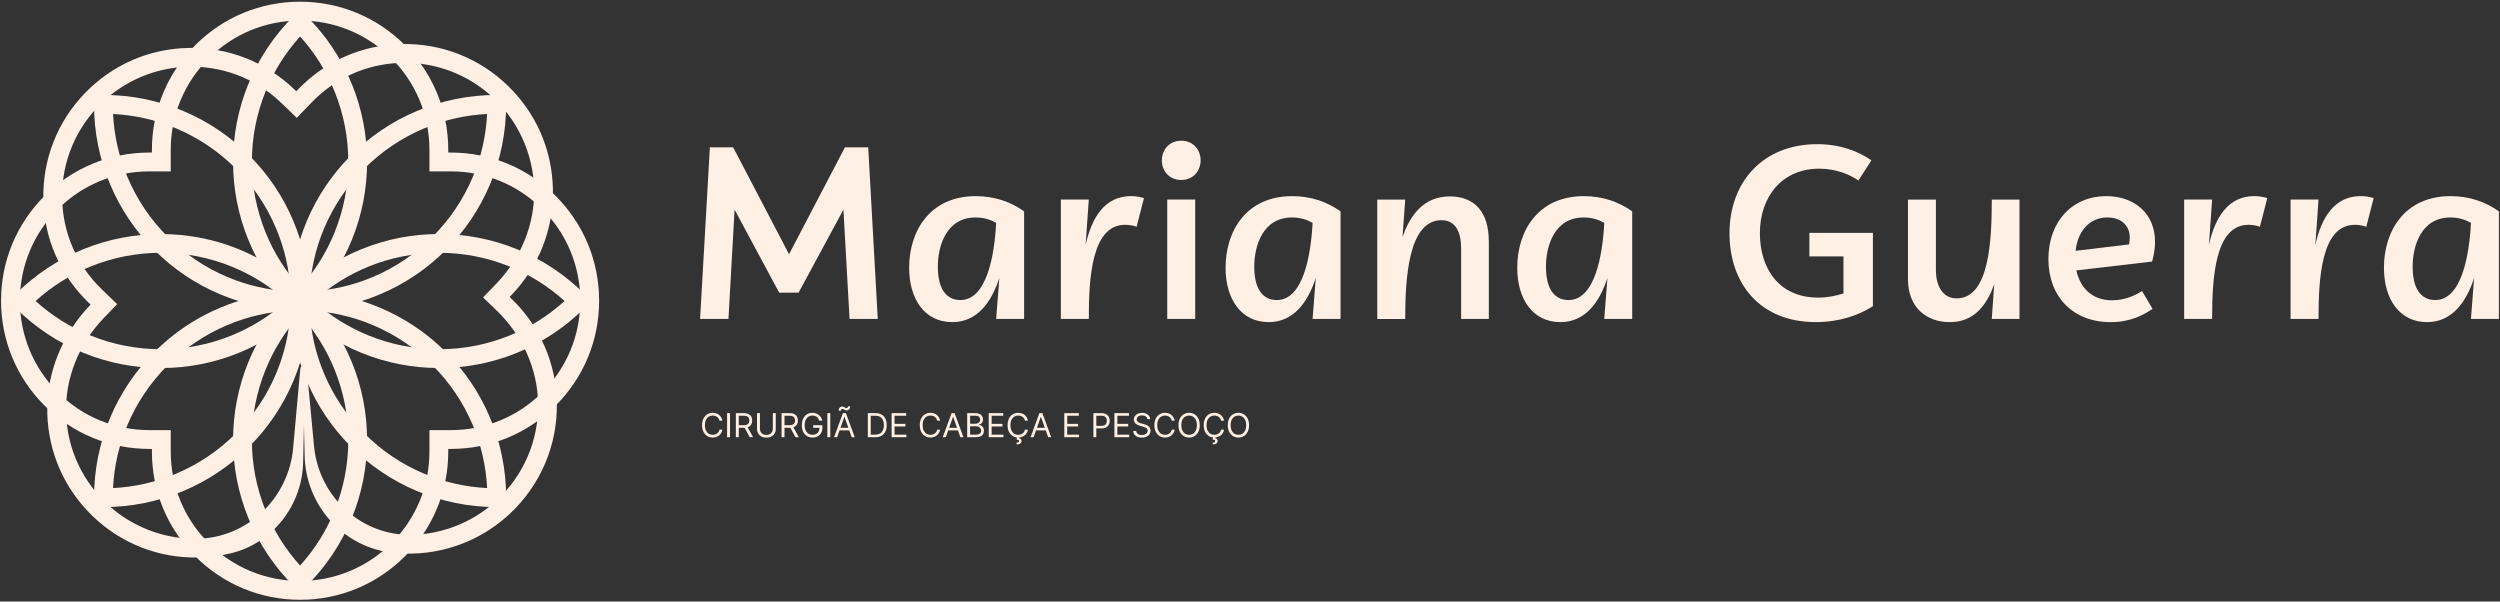 <svg xmlns="http://www.w3.org/2000/svg" width="906" height="218" viewBox="0 0 906 218" fill="none"><rect x="0" y="0" width="906" height="218" fill="#333333" stroke="none"/><path d="M253.711 115.58L257.261 53.4H265.701L285.951 92.13L306.201 53.4H314.641L318.101 115.58H307.881L305.661 75.96L289.401 106.07H282.381L266.211 75.96L263.991 115.58H253.691H253.711Z" fill="#FFF0E6"></path><path d="M371.14 76.59V115.58H361.01L362.16 100.75C359.23 109.72 353.99 116.74 345.11 116.74C335.16 116.74 329.48 108.48 329.48 97.02C329.48 83.87 336.85 71.08 353.64 71.08C360.39 71.08 366.25 73.12 371.14 76.59ZM361.01 80.76C358.97 79.61 356.57 78.81 353.55 78.81C342.89 78.81 339.87 89.2 339.87 96.66C339.87 105.01 343.16 108.74 348.04 108.74C357.54 108.74 360.39 92.75 361.01 80.76Z" fill="#FFF0E6"></path><path d="M414.571 71.79L411.911 82.18C410.671 81.74 409.251 81.47 407.731 81.47C395.561 81.47 394.581 100.92 394.581 115.58H384.451V72.32H394.581L393.431 88.75C395.651 78.8 400.361 71.07 409.861 71.07C411.551 71.07 413.061 71.34 414.571 71.78V71.79Z" fill="#FFF0E6"></path><path d="M421.061 58.11C421.061 54.29 423.721 51 428.081 51C432.441 51 435.101 54.29 435.101 58.11C435.101 61.93 432.441 65.22 428.081 65.22C423.721 65.22 421.061 61.93 421.061 58.11ZM423.011 115.58V72.32H433.141V115.58H423.011Z" fill="#FFF0E6"></path><path d="M485.812 76.59V115.58H475.682L476.832 100.75C473.902 109.72 468.662 116.74 459.782 116.74C449.832 116.74 444.152 108.48 444.152 97.02C444.152 83.87 451.522 71.08 468.312 71.08C475.062 71.08 480.922 73.12 485.812 76.59ZM475.682 80.76C473.642 79.61 471.242 78.81 468.222 78.81C457.562 78.81 454.542 89.2 454.542 96.66C454.542 105.01 457.832 108.74 462.712 108.74C472.212 108.74 475.062 92.75 475.682 80.76Z" fill="#FFF0E6"></path><path d="M539.551 87.34V115.59H529.511V90.01C529.511 85.12 528.091 79.8 522.401 79.8C510.321 79.8 509.251 101.12 509.251 115.6H499.121V72.34H509.251L508.271 85.93C511.201 77.4 516.351 71.18 525.411 71.18C534.471 71.18 539.531 76.95 539.531 87.35L539.551 87.34Z" fill="#FFF0E6"></path><path d="M591.512 76.59V115.58H581.382L582.532 100.75C579.602 109.72 574.362 116.74 565.482 116.74C555.532 116.74 549.852 108.48 549.852 97.02C549.852 83.87 557.222 71.08 574.012 71.08C580.762 71.08 586.622 73.12 591.512 76.59ZM581.392 80.76C579.352 79.61 576.952 78.81 573.932 78.81C563.272 78.81 560.252 89.2 560.252 96.66C560.252 105.01 563.542 108.74 568.422 108.74C577.932 108.74 580.772 92.75 581.392 80.76Z" fill="#FFF0E6"></path><path d="M655.731 84.4H678.741V110.96C673.681 114.25 666.571 116.73 658.041 116.73C637.881 116.73 626.771 102.87 626.771 84.49C626.771 66.11 638.761 52.25 658.571 52.25C666.921 52.25 673.491 54.83 678.201 58.11L673.491 65.39C670.471 63.35 665.581 61.13 659.281 61.13C645.781 61.13 637.781 71.34 637.781 84.49C637.781 97.64 644.981 107.85 658.831 107.85C662.211 107.85 665.311 107.23 668.071 106.34V92.93H655.721V84.4H655.731Z" fill="#FFF0E6"></path><path d="M731.861 115.58H721.821L722.711 102.97C719.871 111.05 715.071 116.74 706.631 116.74C698.191 116.74 691.441 111.5 691.441 101.11V72.33H701.571V98C701.571 102.8 703.521 108.13 709.121 108.13C721.021 108.13 721.821 86.72 721.821 72.33H731.861V115.59V115.58Z" fill="#FFF0E6"></path><path d="M776.272 105.46L780.092 111.94C776.982 113.98 772.362 116.74 764.902 116.74C751.132 116.74 742.342 107.41 742.342 93.91C742.342 80.41 750.872 71.08 763.302 71.08C773.512 71.08 780.982 77.39 780.982 87.6C780.982 90.62 780.362 93.2 779.912 94.79L752.462 97.99C753.792 104.03 757.882 108.83 765.432 108.83C770.052 108.83 774.052 106.96 776.272 105.45V105.46ZM752.202 90.89L771.562 88.58C771.742 87.6 771.832 86.89 771.832 86.18C771.832 81.65 768.632 78.81 763.752 78.81C756.912 78.81 752.912 84.14 752.202 90.89Z" fill="#FFF0E6"></path><path d="M821.661 71.79L818.991 82.18C817.751 81.74 816.321 81.47 814.821 81.47C802.651 81.47 801.671 100.92 801.671 115.58H791.541V72.32H801.671L800.521 88.75C802.741 78.8 807.451 71.07 816.951 71.07C818.641 71.07 820.151 71.34 821.661 71.78V71.79Z" fill="#FFF0E6"></path><path d="M860.212 71.79L857.552 82.18C856.312 81.74 854.892 81.47 853.382 81.47C841.212 81.47 840.232 100.92 840.232 115.58H830.102V72.32H840.232L839.082 88.75C841.302 78.8 846.012 71.07 855.512 71.07C857.202 71.07 858.712 71.34 860.222 71.78L860.212 71.79Z" fill="#FFF0E6"></path><path d="M905.601 76.59V115.58H895.471L896.621 100.75C893.691 109.72 888.451 116.74 879.571 116.74C869.621 116.74 863.941 108.48 863.941 97.02C863.941 83.87 871.311 71.08 888.101 71.08C894.851 71.08 900.711 73.12 905.601 76.59ZM895.481 80.76C893.441 79.61 891.041 78.81 888.021 78.81C877.361 78.81 874.341 89.2 874.341 96.66C874.341 105.01 877.631 108.74 882.511 108.74C892.021 108.74 894.861 92.75 895.481 80.76Z" fill="#FFF0E6"></path><path d="M261.79 152.449H260.734C260.671 152.145 260.562 151.878 260.406 151.648C260.252 151.418 260.065 151.225 259.843 151.069C259.624 150.909 259.381 150.79 259.114 150.711C258.847 150.631 258.569 150.591 258.279 150.591C257.751 150.591 257.272 150.725 256.843 150.992C256.417 151.259 256.077 151.652 255.825 152.172C255.575 152.692 255.45 153.33 255.45 154.086C255.45 154.841 255.575 155.479 255.825 155.999C256.077 156.519 256.417 156.912 256.843 157.179C257.272 157.446 257.751 157.58 258.279 157.58C258.569 157.58 258.847 157.54 259.114 157.461C259.381 157.381 259.624 157.263 259.843 157.107C260.065 156.948 260.252 156.753 260.406 156.523C260.562 156.29 260.671 156.023 260.734 155.722H261.79C261.711 156.168 261.566 156.567 261.356 156.919C261.146 157.272 260.884 157.571 260.572 157.819C260.259 158.063 259.908 158.249 259.519 158.377C259.133 158.505 258.719 158.569 258.279 158.569C257.535 158.569 256.873 158.387 256.293 158.023C255.714 157.659 255.258 157.142 254.925 156.472C254.593 155.801 254.427 155.006 254.427 154.086C254.427 153.165 254.593 152.37 254.925 151.699C255.258 151.029 255.714 150.512 256.293 150.148C256.873 149.784 257.535 149.603 258.279 149.603C258.719 149.603 259.133 149.667 259.519 149.794C259.908 149.922 260.259 150.11 260.572 150.357C260.884 150.601 261.146 150.9 261.356 151.252C261.566 151.601 261.711 152 261.79 152.449ZM264.555 149.722V158.449H263.498V149.722H264.555ZM266.674 158.449V149.722H269.623C270.305 149.722 270.864 149.838 271.302 150.071C271.739 150.301 272.063 150.618 272.273 151.022C272.484 151.425 272.589 151.884 272.589 152.398C272.589 152.912 272.484 153.368 272.273 153.766C272.063 154.164 271.741 154.476 271.306 154.703C270.871 154.928 270.316 155.04 269.64 155.04H267.254V154.086H269.606C270.072 154.086 270.447 154.017 270.731 153.881C271.018 153.745 271.225 153.551 271.353 153.301C271.484 153.049 271.549 152.748 271.549 152.398C271.549 152.049 271.484 151.743 271.353 151.482C271.222 151.221 271.013 151.019 270.727 150.877C270.44 150.732 270.06 150.659 269.589 150.659H267.731V158.449H266.674ZM270.782 154.529L272.93 158.449H271.702L269.589 154.529H270.782ZM280.077 149.722H281.134V155.5C281.134 156.097 280.993 156.63 280.712 157.098C280.434 157.564 280.04 157.932 279.532 158.202C279.023 158.469 278.426 158.603 277.742 158.603C277.057 158.603 276.461 158.469 275.952 158.202C275.444 157.932 275.049 157.564 274.767 157.098C274.489 156.63 274.35 156.097 274.35 155.5V149.722H275.407V155.415C275.407 155.841 275.5 156.221 275.688 156.553C275.875 156.882 276.142 157.142 276.489 157.333C276.838 157.52 277.256 157.614 277.742 157.614C278.228 157.614 278.645 157.52 278.995 157.333C279.344 157.142 279.611 156.882 279.796 156.553C279.983 156.221 280.077 155.841 280.077 155.415V149.722ZM283.244 158.449V149.722H286.193C286.875 149.722 287.435 149.838 287.872 150.071C288.31 150.301 288.634 150.618 288.844 151.022C289.054 151.425 289.159 151.884 289.159 152.398C289.159 152.912 289.054 153.368 288.844 153.766C288.634 154.164 288.311 154.476 287.876 154.703C287.442 154.928 286.886 155.04 286.21 155.04H283.824V154.086H286.176C286.642 154.086 287.017 154.017 287.301 153.881C287.588 153.745 287.795 153.551 287.923 153.301C288.054 153.049 288.119 152.748 288.119 152.398C288.119 152.049 288.054 151.743 287.923 151.482C287.793 151.221 287.584 151.019 287.297 150.877C287.01 150.732 286.631 150.659 286.159 150.659H284.301V158.449H283.244ZM287.352 154.529L289.5 158.449H288.273L286.159 154.529H287.352ZM296.886 152.449C296.792 152.162 296.669 151.905 296.515 151.678C296.365 151.448 296.184 151.252 295.974 151.09C295.767 150.928 295.531 150.804 295.267 150.719C295.002 150.634 294.713 150.591 294.397 150.591C293.88 150.591 293.41 150.725 292.987 150.992C292.564 151.259 292.227 151.652 291.977 152.172C291.727 152.692 291.602 153.33 291.602 154.086C291.602 154.841 291.728 155.479 291.981 155.999C292.234 156.519 292.576 156.912 293.008 157.179C293.44 157.446 293.926 157.58 294.466 157.58C294.966 157.58 295.406 157.473 295.787 157.26C296.17 157.044 296.468 156.74 296.681 156.348C296.897 155.953 297.005 155.489 297.005 154.955L297.329 155.023H294.704V154.086H298.028V155.023C298.028 155.742 297.875 156.367 297.568 156.898C297.264 157.429 296.843 157.841 296.306 158.134C295.772 158.424 295.159 158.569 294.466 158.569C293.693 158.569 293.014 158.387 292.429 158.023C291.846 157.659 291.392 157.142 291.065 156.472C290.741 155.801 290.579 155.006 290.579 154.086C290.579 153.395 290.672 152.775 290.856 152.223C291.044 151.669 291.308 151.198 291.649 150.809C291.99 150.419 292.393 150.121 292.859 149.914C293.325 149.706 293.838 149.603 294.397 149.603C294.858 149.603 295.287 149.672 295.684 149.811C296.085 149.948 296.441 150.142 296.754 150.395C297.069 150.645 297.332 150.945 297.542 151.294C297.752 151.641 297.897 152.026 297.977 152.449H296.886ZM300.895 149.722V158.449H299.838V149.722H300.895ZM303.372 158.449H302.264L305.468 149.722H306.559L309.764 158.449H308.656L306.048 151.103H305.98L303.372 158.449ZM303.781 155.04H308.247V155.978H303.781V155.04ZM304.701 148.853L303.917 148.819C303.917 148.384 304.041 148.029 304.288 147.753C304.538 147.475 304.846 147.336 305.213 147.336C305.375 147.336 305.518 147.364 305.643 147.421C305.768 147.475 305.887 147.537 306.001 147.608C306.115 147.679 306.231 147.743 306.35 147.8C306.473 147.854 306.61 147.881 306.764 147.881C306.926 147.881 307.062 147.819 307.173 147.694C307.287 147.566 307.343 147.412 307.343 147.233L308.11 147.301C308.11 147.745 307.985 148.097 307.735 148.358C307.488 148.62 307.181 148.75 306.815 148.75C306.619 148.75 306.457 148.723 306.329 148.669C306.201 148.613 306.088 148.549 305.988 148.478C305.889 148.407 305.784 148.344 305.673 148.29C305.562 148.233 305.426 148.205 305.264 148.205C305.102 148.205 304.967 148.269 304.859 148.397C304.754 148.522 304.701 148.674 304.701 148.853ZM317.191 158.449H314.498V149.722H317.311C318.157 149.722 318.882 149.897 319.484 150.246C320.086 150.593 320.548 151.091 320.869 151.742C321.19 152.39 321.35 153.165 321.35 154.069C321.35 154.978 321.189 155.76 320.865 156.417C320.541 157.07 320.069 157.573 319.45 157.925C318.831 158.275 318.078 158.449 317.191 158.449ZM315.555 157.512H317.123C317.845 157.512 318.443 157.373 318.917 157.094C319.392 156.816 319.745 156.419 319.978 155.905C320.211 155.391 320.328 154.779 320.328 154.069C320.328 153.364 320.213 152.757 319.983 152.249C319.752 151.738 319.409 151.346 318.951 151.073C318.494 150.797 317.924 150.659 317.243 150.659H315.555V157.512ZM323.123 158.449V149.722H328.39V150.659H324.18V153.608H328.118V154.546H324.18V157.512H328.458V158.449H323.123ZM340.693 152.449H339.636C339.574 152.145 339.464 151.878 339.308 151.648C339.154 151.418 338.967 151.225 338.745 151.069C338.527 150.909 338.284 150.79 338.017 150.711C337.75 150.631 337.471 150.591 337.181 150.591C336.653 150.591 336.174 150.725 335.745 150.992C335.319 151.259 334.98 151.652 334.727 152.172C334.477 152.692 334.352 153.33 334.352 154.086C334.352 154.841 334.477 155.479 334.727 155.999C334.98 156.519 335.319 156.912 335.745 157.179C336.174 157.446 336.653 157.58 337.181 157.58C337.471 157.58 337.75 157.54 338.017 157.461C338.284 157.381 338.527 157.263 338.745 157.107C338.967 156.948 339.154 156.753 339.308 156.523C339.464 156.29 339.574 156.023 339.636 155.722H340.693C340.613 156.168 340.468 156.567 340.258 156.919C340.048 157.272 339.787 157.571 339.474 157.819C339.162 158.063 338.811 158.249 338.422 158.377C338.035 158.505 337.622 158.569 337.181 158.569C336.437 158.569 335.775 158.387 335.196 158.023C334.616 157.659 334.16 157.142 333.828 156.472C333.495 155.801 333.329 155.006 333.329 154.086C333.329 153.165 333.495 152.37 333.828 151.699C334.16 151.029 334.616 150.512 335.196 150.148C335.775 149.784 336.437 149.603 337.181 149.603C337.622 149.603 338.035 149.667 338.422 149.794C338.811 149.922 339.162 150.11 339.474 150.357C339.787 150.601 340.048 150.9 340.258 151.252C340.468 151.601 340.613 152 340.693 152.449ZM342.759 158.449H341.651L344.855 149.722H345.946L349.151 158.449H348.043L345.435 151.103H345.366L342.759 158.449ZM343.168 155.04H347.634V155.978H343.168V155.04ZM350.51 158.449V149.722H353.561C354.169 149.722 354.67 149.827 355.065 150.037C355.46 150.245 355.754 150.525 355.947 150.877C356.141 151.226 356.237 151.614 356.237 152.04C356.237 152.415 356.17 152.725 356.037 152.969C355.906 153.213 355.733 153.407 355.517 153.549C355.304 153.691 355.072 153.796 354.822 153.864V153.949C355.089 153.966 355.358 154.06 355.628 154.23C355.898 154.401 356.124 154.645 356.305 154.963C356.487 155.282 356.578 155.671 356.578 156.131C356.578 156.569 356.479 156.962 356.28 157.311C356.081 157.661 355.767 157.938 355.338 158.142C354.909 158.347 354.351 158.449 353.663 158.449H350.51ZM351.567 157.512H353.663C354.354 157.512 354.844 157.378 355.134 157.111C355.426 156.841 355.572 156.515 355.572 156.131C355.572 155.836 355.497 155.563 355.347 155.313C355.196 155.06 354.982 154.858 354.703 154.708C354.425 154.554 354.095 154.478 353.714 154.478H351.567V157.512ZM351.567 153.557H353.527C353.845 153.557 354.132 153.495 354.388 153.37C354.646 153.245 354.851 153.069 355.001 152.841C355.155 152.614 355.232 152.347 355.232 152.04C355.232 151.657 355.098 151.331 354.831 151.064C354.564 150.794 354.141 150.659 353.561 150.659H351.567V153.557ZM358.315 158.449V149.722H363.582V150.659H359.371V153.608H363.309V154.546H359.371V157.512H363.65V158.449H358.315ZM372.509 152.449H371.452C371.39 152.145 371.281 151.878 371.124 151.648C370.971 151.418 370.783 151.225 370.562 151.069C370.343 150.909 370.1 150.79 369.833 150.711C369.566 150.631 369.288 150.591 368.998 150.591C368.469 150.591 367.991 150.725 367.562 150.992C367.136 151.259 366.796 151.652 366.543 152.172C366.293 152.692 366.168 153.33 366.168 154.086C366.168 154.841 366.293 155.479 366.543 155.999C366.796 156.519 367.136 156.912 367.562 157.179C367.991 157.446 368.469 157.58 368.998 157.58C369.288 157.58 369.566 157.54 369.833 157.461C370.1 157.381 370.343 157.263 370.562 157.107C370.783 156.948 370.971 156.753 371.124 156.523C371.281 156.29 371.39 156.023 371.452 155.722H372.509C372.43 156.168 372.285 156.567 372.075 156.919C371.864 157.272 371.603 157.571 371.29 157.819C370.978 158.063 370.627 158.249 370.238 158.377C369.852 158.505 369.438 158.569 368.998 158.569C368.254 158.569 367.592 158.387 367.012 158.023C366.433 157.659 365.977 157.142 365.644 156.472C365.312 155.801 365.146 155.006 365.146 154.086C365.146 153.165 365.312 152.37 365.644 151.699C365.977 151.029 366.433 150.512 367.012 150.148C367.592 149.784 368.254 149.603 368.998 149.603C369.438 149.603 369.852 149.667 370.238 149.794C370.627 149.922 370.978 150.11 371.29 150.357C371.603 150.601 371.864 150.9 372.075 151.252C372.285 151.601 372.43 152 372.509 152.449ZM368.555 158.483H369.39L369.322 158.824C369.543 158.858 369.746 158.951 369.931 159.101C370.116 159.255 370.208 159.498 370.208 159.83C370.208 160.196 370.056 160.495 369.752 160.725C369.451 160.958 369.006 161.074 368.418 161.074L368.384 160.409C368.648 160.409 368.867 160.367 369.04 160.282C369.217 160.199 369.305 160.06 369.305 159.864C369.305 159.668 369.232 159.534 369.087 159.463C368.942 159.392 368.708 159.344 368.384 159.319L368.555 158.483ZM374.575 158.449H373.467L376.672 149.722H377.762L380.967 158.449H379.859L377.251 151.103H377.183L374.575 158.449ZM374.984 155.04H379.45V155.978H374.984V155.04ZM385.701 158.449V149.722H390.968V150.659H386.758V153.608H390.696V154.546H386.758V157.512H391.037V158.449H385.701ZM396.248 158.449V149.722H399.197C399.882 149.722 400.441 149.846 400.876 150.093C401.314 150.337 401.637 150.668 401.848 151.086C402.058 151.503 402.163 151.969 402.163 152.483C402.163 152.998 402.058 153.465 401.848 153.885C401.64 154.306 401.319 154.641 400.885 154.891C400.45 155.138 399.893 155.262 399.214 155.262H397.1V154.324H399.18C399.649 154.324 400.025 154.243 400.309 154.081C400.593 153.919 400.799 153.701 400.927 153.425C401.058 153.147 401.123 152.833 401.123 152.483C401.123 152.134 401.058 151.821 400.927 151.546C400.799 151.27 400.592 151.054 400.305 150.898C400.018 150.739 399.637 150.659 399.163 150.659H397.305V158.449H396.248ZM403.865 158.449V149.722H409.132V150.659H404.922V153.608H408.86V154.546H404.922V157.512H409.201V158.449H403.865ZM415.81 151.904C415.759 151.472 415.551 151.137 415.188 150.898C414.824 150.659 414.378 150.54 413.85 150.54C413.463 150.54 413.125 150.603 412.836 150.728C412.549 150.853 412.324 151.025 412.162 151.243C412.003 151.462 411.924 151.711 411.924 151.989C411.924 152.222 411.979 152.422 412.09 152.59C412.203 152.755 412.348 152.892 412.525 153.003C412.701 153.111 412.885 153.201 413.078 153.272C413.272 153.34 413.449 153.395 413.611 153.438L414.498 153.676C414.725 153.736 414.978 153.819 415.256 153.924C415.537 154.029 415.806 154.172 416.061 154.354C416.32 154.533 416.533 154.763 416.701 155.044C416.868 155.326 416.952 155.671 416.952 156.08C416.952 156.551 416.828 156.978 416.581 157.358C416.337 157.739 415.979 158.042 415.507 158.266C415.039 158.49 414.469 158.603 413.799 158.603C413.174 158.603 412.632 158.502 412.175 158.3C411.721 158.098 411.363 157.817 411.101 157.456C410.843 157.096 410.696 156.676 410.662 156.199H411.753C411.782 156.529 411.892 156.801 412.086 157.017C412.282 157.23 412.529 157.39 412.827 157.495C413.128 157.597 413.452 157.648 413.799 157.648C414.202 157.648 414.564 157.583 414.885 157.452C415.206 157.319 415.461 157.134 415.648 156.898C415.836 156.659 415.929 156.381 415.929 156.063C415.929 155.773 415.848 155.537 415.686 155.355C415.525 155.174 415.311 155.026 415.047 154.912C414.783 154.799 414.498 154.699 414.191 154.614L413.117 154.307C412.435 154.111 411.895 153.831 411.498 153.468C411.1 153.104 410.901 152.628 410.901 152.04C410.901 151.551 411.033 151.125 411.297 150.762C411.564 150.395 411.922 150.111 412.371 149.909C412.823 149.705 413.327 149.603 413.884 149.603C414.446 149.603 414.946 149.703 415.384 149.905C415.821 150.104 416.168 150.377 416.424 150.723C416.682 151.07 416.819 151.463 416.833 151.904H415.81ZM425.712 152.449H424.656C424.593 152.145 424.484 151.878 424.327 151.648C424.174 151.418 423.987 151.225 423.765 151.069C423.546 150.909 423.303 150.79 423.036 150.711C422.769 150.631 422.491 150.591 422.201 150.591C421.673 150.591 421.194 150.725 420.765 150.992C420.339 151.259 419.999 151.652 419.746 152.172C419.496 152.692 419.371 153.33 419.371 154.086C419.371 154.841 419.496 155.479 419.746 155.999C419.999 156.519 420.339 156.912 420.765 157.179C421.194 157.446 421.673 157.58 422.201 157.58C422.491 157.58 422.769 157.54 423.036 157.461C423.303 157.381 423.546 157.263 423.765 157.107C423.987 156.948 424.174 156.753 424.327 156.523C424.484 156.29 424.593 156.023 424.656 155.722H425.712C425.633 156.168 425.488 156.567 425.278 156.919C425.067 157.272 424.806 157.571 424.494 157.819C424.181 158.063 423.83 158.249 423.441 158.377C423.055 158.505 422.641 158.569 422.201 158.569C421.457 158.569 420.795 158.387 420.215 158.023C419.636 157.659 419.18 157.142 418.847 156.472C418.515 155.801 418.349 155.006 418.349 154.086C418.349 153.165 418.515 152.37 418.847 151.699C419.18 151.029 419.636 150.512 420.215 150.148C420.795 149.784 421.457 149.603 422.201 149.603C422.641 149.603 423.055 149.667 423.441 149.794C423.83 149.922 424.181 150.11 424.494 150.357C424.806 150.601 425.067 150.9 425.278 151.252C425.488 151.601 425.633 152 425.712 152.449ZM434.784 154.086C434.784 155.006 434.618 155.801 434.285 156.472C433.953 157.142 433.497 157.659 432.917 158.023C432.338 158.387 431.676 158.569 430.931 158.569C430.187 158.569 429.525 158.387 428.946 158.023C428.366 157.659 427.91 157.142 427.578 156.472C427.245 155.801 427.079 155.006 427.079 154.086C427.079 153.165 427.245 152.37 427.578 151.699C427.91 151.029 428.366 150.512 428.946 150.148C429.525 149.784 430.187 149.603 430.931 149.603C431.676 149.603 432.338 149.784 432.917 150.148C433.497 150.512 433.953 151.029 434.285 151.699C434.618 152.37 434.784 153.165 434.784 154.086ZM433.761 154.086C433.761 153.33 433.635 152.692 433.382 152.172C433.132 151.652 432.792 151.259 432.363 150.992C431.937 150.725 431.46 150.591 430.931 150.591C430.403 150.591 429.924 150.725 429.495 150.992C429.069 151.259 428.73 151.652 428.477 152.172C428.227 152.692 428.102 153.33 428.102 154.086C428.102 154.841 428.227 155.479 428.477 155.999C428.73 156.519 429.069 156.912 429.495 157.179C429.924 157.446 430.403 157.58 430.931 157.58C431.46 157.58 431.937 157.446 432.363 157.179C432.792 156.912 433.132 156.519 433.382 155.999C433.635 155.479 433.761 154.841 433.761 154.086ZM443.583 152.449H442.527C442.464 152.145 442.355 151.878 442.199 151.648C442.045 151.418 441.858 151.225 441.636 151.069C441.417 150.909 441.174 150.79 440.907 150.711C440.64 150.631 440.362 150.591 440.072 150.591C439.544 150.591 439.065 150.725 438.636 150.992C438.21 151.259 437.87 151.652 437.618 152.172C437.368 152.692 437.243 153.33 437.243 154.086C437.243 154.841 437.368 155.479 437.618 155.999C437.87 156.519 438.21 156.912 438.636 157.179C439.065 157.446 439.544 157.58 440.072 157.58C440.362 157.58 440.64 157.54 440.907 157.461C441.174 157.381 441.417 157.263 441.636 157.107C441.858 156.948 442.045 156.753 442.199 156.523C442.355 156.29 442.464 156.023 442.527 155.722H443.583C443.504 156.168 443.359 156.567 443.149 156.919C442.939 157.272 442.677 157.571 442.365 157.819C442.052 158.063 441.701 158.249 441.312 158.377C440.926 158.505 440.512 158.569 440.072 158.569C439.328 158.569 438.666 158.387 438.086 158.023C437.507 157.659 437.051 157.142 436.718 156.472C436.386 155.801 436.22 155.006 436.22 154.086C436.22 153.165 436.386 152.37 436.718 151.699C437.051 151.029 437.507 150.512 438.086 150.148C438.666 149.784 439.328 149.603 440.072 149.603C440.512 149.603 440.926 149.667 441.312 149.794C441.701 149.922 442.052 150.11 442.365 150.357C442.677 150.601 442.939 150.9 443.149 151.252C443.359 151.601 443.504 152 443.583 152.449ZM439.629 158.483H440.464L440.396 158.824C440.618 158.858 440.821 158.951 441.005 159.101C441.19 159.255 441.282 159.498 441.282 159.83C441.282 160.196 441.13 160.495 440.826 160.725C440.525 160.958 440.081 161.074 439.493 161.074L439.458 160.409C439.723 160.409 439.941 160.367 440.115 160.282C440.291 160.199 440.379 160.06 440.379 159.864C440.379 159.668 440.306 159.534 440.162 159.463C440.017 159.392 439.782 159.344 439.458 159.319L439.629 158.483ZM452.655 154.086C452.655 155.006 452.489 155.801 452.156 156.472C451.824 157.142 451.368 157.659 450.788 158.023C450.209 158.387 449.547 158.569 448.803 158.569C448.058 158.569 447.396 158.387 446.817 158.023C446.237 157.659 445.781 157.142 445.449 156.472C445.116 155.801 444.95 155.006 444.95 154.086C444.95 153.165 445.116 152.37 445.449 151.699C445.781 151.029 446.237 150.512 446.817 150.148C447.396 149.784 448.058 149.603 448.803 149.603C449.547 149.603 450.209 149.784 450.788 150.148C451.368 150.512 451.824 151.029 452.156 151.699C452.489 152.37 452.655 153.165 452.655 154.086ZM451.632 154.086C451.632 153.33 451.506 152.692 451.253 152.172C451.003 151.652 450.663 151.259 450.234 150.992C449.808 150.725 449.331 150.591 448.803 150.591C448.274 150.591 447.795 150.725 447.366 150.992C446.94 151.259 446.601 151.652 446.348 152.172C446.098 152.692 445.973 153.33 445.973 154.086C445.973 154.841 446.098 155.479 446.348 155.999C446.601 156.519 446.94 156.912 447.366 157.179C447.795 157.446 448.274 157.58 448.803 157.58C449.331 157.58 449.808 157.446 450.234 157.179C450.663 156.912 451.003 156.519 451.253 155.999C451.506 155.479 451.632 154.841 451.632 154.086Z" fill="#FFF0E6"></path><path d="M33.55 187.008C23.35 177.178 17.53 163.988 17.14 149.848C16.74 135.178 22.58 121.028 32.76 110.458L32.83 110.388L32.13 109.708C21.8 99.758 15.97 86.378 15.71 72.038C15.45 57.698 20.78 44.118 30.74 33.788C40.69 23.458 54.07 17.628 68.41 17.368C82.75 17.108 96.33 22.438 106.66 32.398L107.36 33.078L108.04 32.378C117.99 22.048 131.37 16.218 145.71 15.958C160.05 15.698 173.63 21.028 183.96 30.988C194.29 40.938 200.12 54.318 200.38 68.658C200.64 82.998 195.31 96.578 185.36 106.908L184.68 107.608L185.38 108.288C195.71 118.238 201.54 131.618 201.8 145.958C202.08 161.198 196.03 175.588 184.84 186.118C175.87 194.558 164.16 199.668 151.87 200.508C148.79 200.718 145.74 200.668 142.74 200.378C124.63 198.588 110.8 183.348 110.4 165.148L110.15 153.958L109.86 167.458C109.53 182.958 99.08 196.628 84.04 200.418C80.08 201.418 75.98 201.968 71.8 202.038C57.46 202.308 43.88 196.968 33.55 187.018V187.008ZM101.93 37.298C92.39 28.098 79.66 23.418 66.34 24.268C55.48 24.958 45.11 29.478 37.21 36.958C27.51 46.138 22.27 58.658 22.52 71.918C22.75 84.438 27.84 96.118 36.86 104.818L42.46 110.218L37.62 115.238C28.72 124.478 23.59 136.848 23.95 149.678C24.32 162.798 30.03 174.968 40 183.698C48.15 190.828 58.62 194.928 69.45 195.228C70.04 195.248 70.62 195.248 71.2 195.248C89.54 195.088 104.6 180.628 106.24 162.358L108.83 133.588C108.96 132.168 111.04 132.158 111.17 133.588L113.8 161.678C115.52 180.028 131.02 194.328 149.44 193.818C150.02 193.798 150.6 193.778 151.19 193.738C162 193.048 172.32 188.568 180.2 181.148C189.85 172.058 195.12 159.688 195.01 146.558C194.9 133.718 189.32 121.538 180.08 112.628L175.06 107.788L179.9 102.768C188.8 93.528 193.93 81.158 193.57 68.328C193.21 55.498 187.49 43.038 177.52 34.308C169.37 27.178 158.9 23.078 148.07 22.778C134.71 22.408 122.15 27.558 112.95 37.108L107.55 42.708L101.95 37.308L101.93 37.298Z" fill="#FFF0E6"></path><path d="M108.751 217.359C94.411 217.359 80.931 211.769 70.781 201.629C60.631 191.489 55.051 178.009 55.051 163.659V162.689H54.081C39.741 162.689 26.261 157.099 16.111 146.959C5.971 136.819 0.381 123.339 0.381 108.989C0.381 94.639 5.971 81.169 16.111 71.019C26.251 60.879 39.731 55.289 54.081 55.289H55.051V54.319C55.051 39.979 60.641 26.499 70.781 16.349C80.921 6.209 94.401 0.619 108.751 0.619C123.101 0.619 136.581 6.209 146.721 16.349C156.861 26.489 162.451 39.969 162.451 54.319V55.289H163.421C177.761 55.289 191.241 60.879 201.391 71.019C211.531 81.159 217.121 94.639 217.121 108.989C217.121 123.339 211.531 136.809 201.391 146.959C191.251 157.099 177.771 162.689 163.421 162.689H162.451V163.659C162.451 177.999 156.861 191.479 146.721 201.629C136.581 211.769 123.101 217.359 108.751 217.359ZM54.091 62.109C41.571 62.109 29.791 66.989 20.941 75.839C12.081 84.699 7.211 96.469 7.211 108.989C7.211 121.509 12.091 133.289 20.941 142.139C29.801 150.999 41.571 155.869 54.091 155.869H61.871V163.649C61.871 176.169 66.751 187.949 75.601 196.799C84.461 205.659 96.231 210.529 108.751 210.529C121.271 210.529 133.051 205.649 141.901 196.799C150.761 187.939 155.631 176.169 155.631 163.649V155.869H163.411C175.931 155.869 187.711 150.989 196.561 142.139C205.421 133.279 210.291 121.509 210.291 108.989C210.291 96.469 205.411 84.689 196.561 75.839C187.701 66.979 175.931 62.109 163.411 62.109H155.631V54.329C155.631 41.809 150.751 30.029 141.901 21.179C133.041 12.319 121.271 7.449 108.751 7.449C96.231 7.449 84.451 12.329 75.601 21.179C66.741 30.039 61.871 41.809 61.871 54.329V62.109H54.091Z" fill="#FFF0E6"></path><path d="M108.751 113.898L106.341 111.488C99.211 104.358 93.691 96.048 89.941 86.788C86.311 77.838 84.471 68.388 84.471 58.688C84.471 48.988 86.311 39.538 89.941 30.588C93.701 21.318 99.221 13.008 106.341 5.888L108.751 3.488L111.161 5.898C118.291 13.028 123.811 21.338 127.561 30.598C131.191 39.548 133.031 48.998 133.031 58.698C133.031 68.398 131.191 77.848 127.561 86.798C123.801 96.068 118.281 104.378 111.161 111.498L108.751 113.898ZM108.751 13.228C103.421 19.118 99.221 25.808 96.251 33.148C92.951 41.278 91.281 49.878 91.281 58.688C91.281 67.498 92.951 76.098 96.251 84.228C99.231 91.568 103.431 98.258 108.751 104.148C114.081 98.258 118.281 91.568 121.251 84.228C124.551 76.098 126.221 67.498 126.221 58.688C126.221 49.878 124.551 41.278 121.251 33.148C118.271 25.808 114.071 19.118 108.751 13.228Z" fill="#FFF0E6"></path><path d="M58.36 133.368C48.66 133.368 39.21 131.528 30.26 127.898C20.99 124.138 12.68 118.618 5.56 111.498L3.15 109.098L5.56 106.688C12.69 99.558 21 94.038 30.26 90.288C39.21 86.658 48.66 84.818 58.36 84.818C68.06 84.818 77.51 86.658 86.46 90.288C95.73 94.048 104.04 99.568 111.16 106.688L113.57 109.098L111.16 111.508C104.03 118.638 95.72 124.158 86.46 127.908C77.51 131.538 68.06 133.378 58.36 133.378V133.368ZM12.89 109.088C18.78 114.418 25.47 118.618 32.81 121.588C40.94 124.888 49.54 126.558 58.35 126.558C67.16 126.558 75.76 124.888 83.89 121.588C91.23 118.608 97.92 114.408 103.81 109.088C97.92 103.758 91.23 99.558 83.89 96.588C75.76 93.288 67.17 91.618 58.35 91.618C49.53 91.618 40.94 93.288 32.81 96.588C25.46 99.568 18.78 103.768 12.89 109.098V109.088Z" fill="#FFF0E6"></path><path d="M108.751 214.697L106.341 212.287C99.211 205.157 93.691 196.847 89.941 187.587C86.311 178.637 84.471 169.187 84.471 159.487C84.471 149.787 86.311 140.337 89.941 131.387C93.701 122.127 99.221 113.807 106.341 106.687L108.751 104.277L111.161 106.687C118.291 113.817 123.811 122.127 127.561 131.387C131.191 140.337 133.031 149.787 133.031 159.487C133.031 169.187 131.191 178.637 127.561 187.587C123.801 196.857 118.281 205.167 111.161 212.287L108.761 214.697H108.751ZM108.751 114.027C103.421 119.917 99.221 126.607 96.251 133.947C92.951 142.077 91.281 150.677 91.281 159.487C91.281 168.297 92.951 176.897 96.251 185.027C99.231 192.367 103.431 199.057 108.751 204.947C114.081 199.057 118.281 192.367 121.251 185.027C124.551 176.897 126.221 168.297 126.221 159.487C126.221 150.677 124.551 142.077 121.251 133.947C118.271 126.607 114.071 119.917 108.751 114.027Z" fill="#FFF0E6"></path><path d="M159.149 133.369C149.449 133.369 139.999 131.529 131.049 127.899C121.779 124.139 113.469 118.619 106.349 111.499L103.939 109.089L106.349 106.679C113.479 99.549 121.789 94.029 131.049 90.279C139.999 86.649 149.449 84.809 159.149 84.809C168.849 84.809 178.299 86.649 187.249 90.279C196.519 94.039 204.829 99.559 211.949 106.679L214.359 109.089L211.949 111.499C204.819 118.629 196.509 124.149 187.249 127.899C178.299 131.529 168.849 133.369 159.149 133.369ZM113.689 109.089C119.579 114.419 126.269 118.619 133.609 121.589C141.739 124.889 150.339 126.559 159.149 126.559C167.959 126.559 176.559 124.889 184.689 121.589C192.029 118.609 198.719 114.409 204.609 109.089C198.719 103.759 192.029 99.559 184.689 96.589C176.559 93.289 167.959 91.619 159.149 91.619C150.339 91.619 141.739 93.289 133.609 96.589C126.269 99.569 119.579 103.769 113.689 109.089Z" fill="#FFF0E6"></path><path d="M108.75 112.488H105.35V109.088C105.35 99.008 107.32 89.228 111.22 80.018C114.98 71.128 120.36 63.138 127.22 56.278C134.08 49.418 142.06 44.038 150.96 40.278C160.17 36.378 169.95 34.408 180.03 34.408H183.43V37.808C183.43 47.888 181.46 57.668 177.56 66.878C173.8 75.768 168.42 83.758 161.56 90.618C154.7 97.478 146.72 102.858 137.82 106.618C128.61 110.518 118.83 112.488 108.75 112.488ZM176.54 41.308C168.61 41.708 160.91 43.468 153.61 46.558C145.53 49.978 138.27 54.868 132.04 61.108C125.81 67.338 120.91 74.598 117.49 82.678C114.4 89.978 112.64 97.678 112.24 105.608C120.17 105.208 127.87 103.448 135.17 100.358C143.25 96.938 150.51 92.048 156.74 85.808C162.97 79.578 167.87 72.318 171.29 64.238C174.38 56.938 176.14 49.238 176.53 41.308H176.54Z" fill="#FFF0E6"></path><path d="M112.15 112.488H108.75C98.67 112.488 88.89 110.518 79.68 106.618C70.79 102.858 62.8 97.478 55.94 90.618C49.08 83.758 43.7 75.778 39.94 66.878C36.04 57.668 34.07 47.888 34.07 37.808V34.408H37.47C47.55 34.408 57.33 36.378 66.54 40.278C75.43 44.038 83.42 49.418 90.28 56.278C97.14 63.138 102.52 71.118 106.28 80.018C110.18 89.228 112.15 99.008 112.15 109.088V112.488ZM40.97 41.308C41.37 49.238 43.13 56.938 46.22 64.238C49.64 72.318 54.53 79.578 60.77 85.808C67 92.038 74.26 96.938 82.34 100.358C89.64 103.448 97.34 105.208 105.27 105.608C104.87 97.678 103.11 89.978 100.02 82.678C96.6 74.598 91.71 67.338 85.47 61.108C79.24 54.878 71.98 49.978 63.9 46.558C56.6 43.468 48.9 41.708 40.97 41.318V41.308Z" fill="#FFF0E6"></path><path d="M37.48 183.768H34.08V180.367C34.08 170.287 36.05 160.507 39.95 151.297C43.71 142.407 49.09 134.417 55.95 127.557C62.81 120.697 70.79 115.317 79.69 111.557C88.9 107.657 98.68 105.688 108.76 105.688H112.16V109.088C112.16 119.168 110.19 128.947 106.29 138.157C102.53 147.047 97.15 155.038 90.29 161.898C83.43 168.758 75.45 174.138 66.55 177.898C57.34 181.788 47.56 183.768 37.48 183.768ZM105.26 112.578C97.33 112.978 89.63 114.738 82.33 117.828C74.25 121.248 66.99 126.138 60.76 132.378C54.53 138.608 49.63 145.868 46.21 153.948C43.12 161.248 41.36 168.948 40.96 176.878C48.89 176.478 56.59 174.718 63.89 171.628C71.97 168.208 79.23 163.318 85.46 157.078C91.69 150.848 96.59 143.588 100.01 135.508C103.1 128.208 104.86 120.508 105.25 112.578H105.26Z" fill="#FFF0E6"></path><path d="M183.43 183.768H180.03C169.95 183.768 160.17 181.798 150.96 177.898C142.07 174.138 134.08 168.758 127.22 161.898C120.36 155.038 114.98 147.057 111.22 138.157C107.32 128.947 105.35 119.168 105.35 109.088V105.688H108.75C118.83 105.688 128.61 107.657 137.82 111.557C146.71 115.317 154.7 120.697 161.56 127.557C168.42 134.417 173.8 142.397 177.56 151.287C181.46 160.497 183.43 170.277 183.43 180.357V183.758V183.768ZM112.24 112.578C112.64 120.508 114.4 128.208 117.49 135.508C120.91 143.588 125.8 150.848 132.04 157.078C138.27 163.308 145.53 168.208 153.61 171.628C160.91 174.718 168.61 176.478 176.54 176.878C176.14 168.948 174.38 161.248 171.29 153.948C167.87 145.868 162.98 138.608 156.74 132.378C150.51 126.148 143.25 121.248 135.17 117.828C127.87 114.738 120.17 112.978 112.24 112.578Z" fill="#FFF0E6"></path></svg>